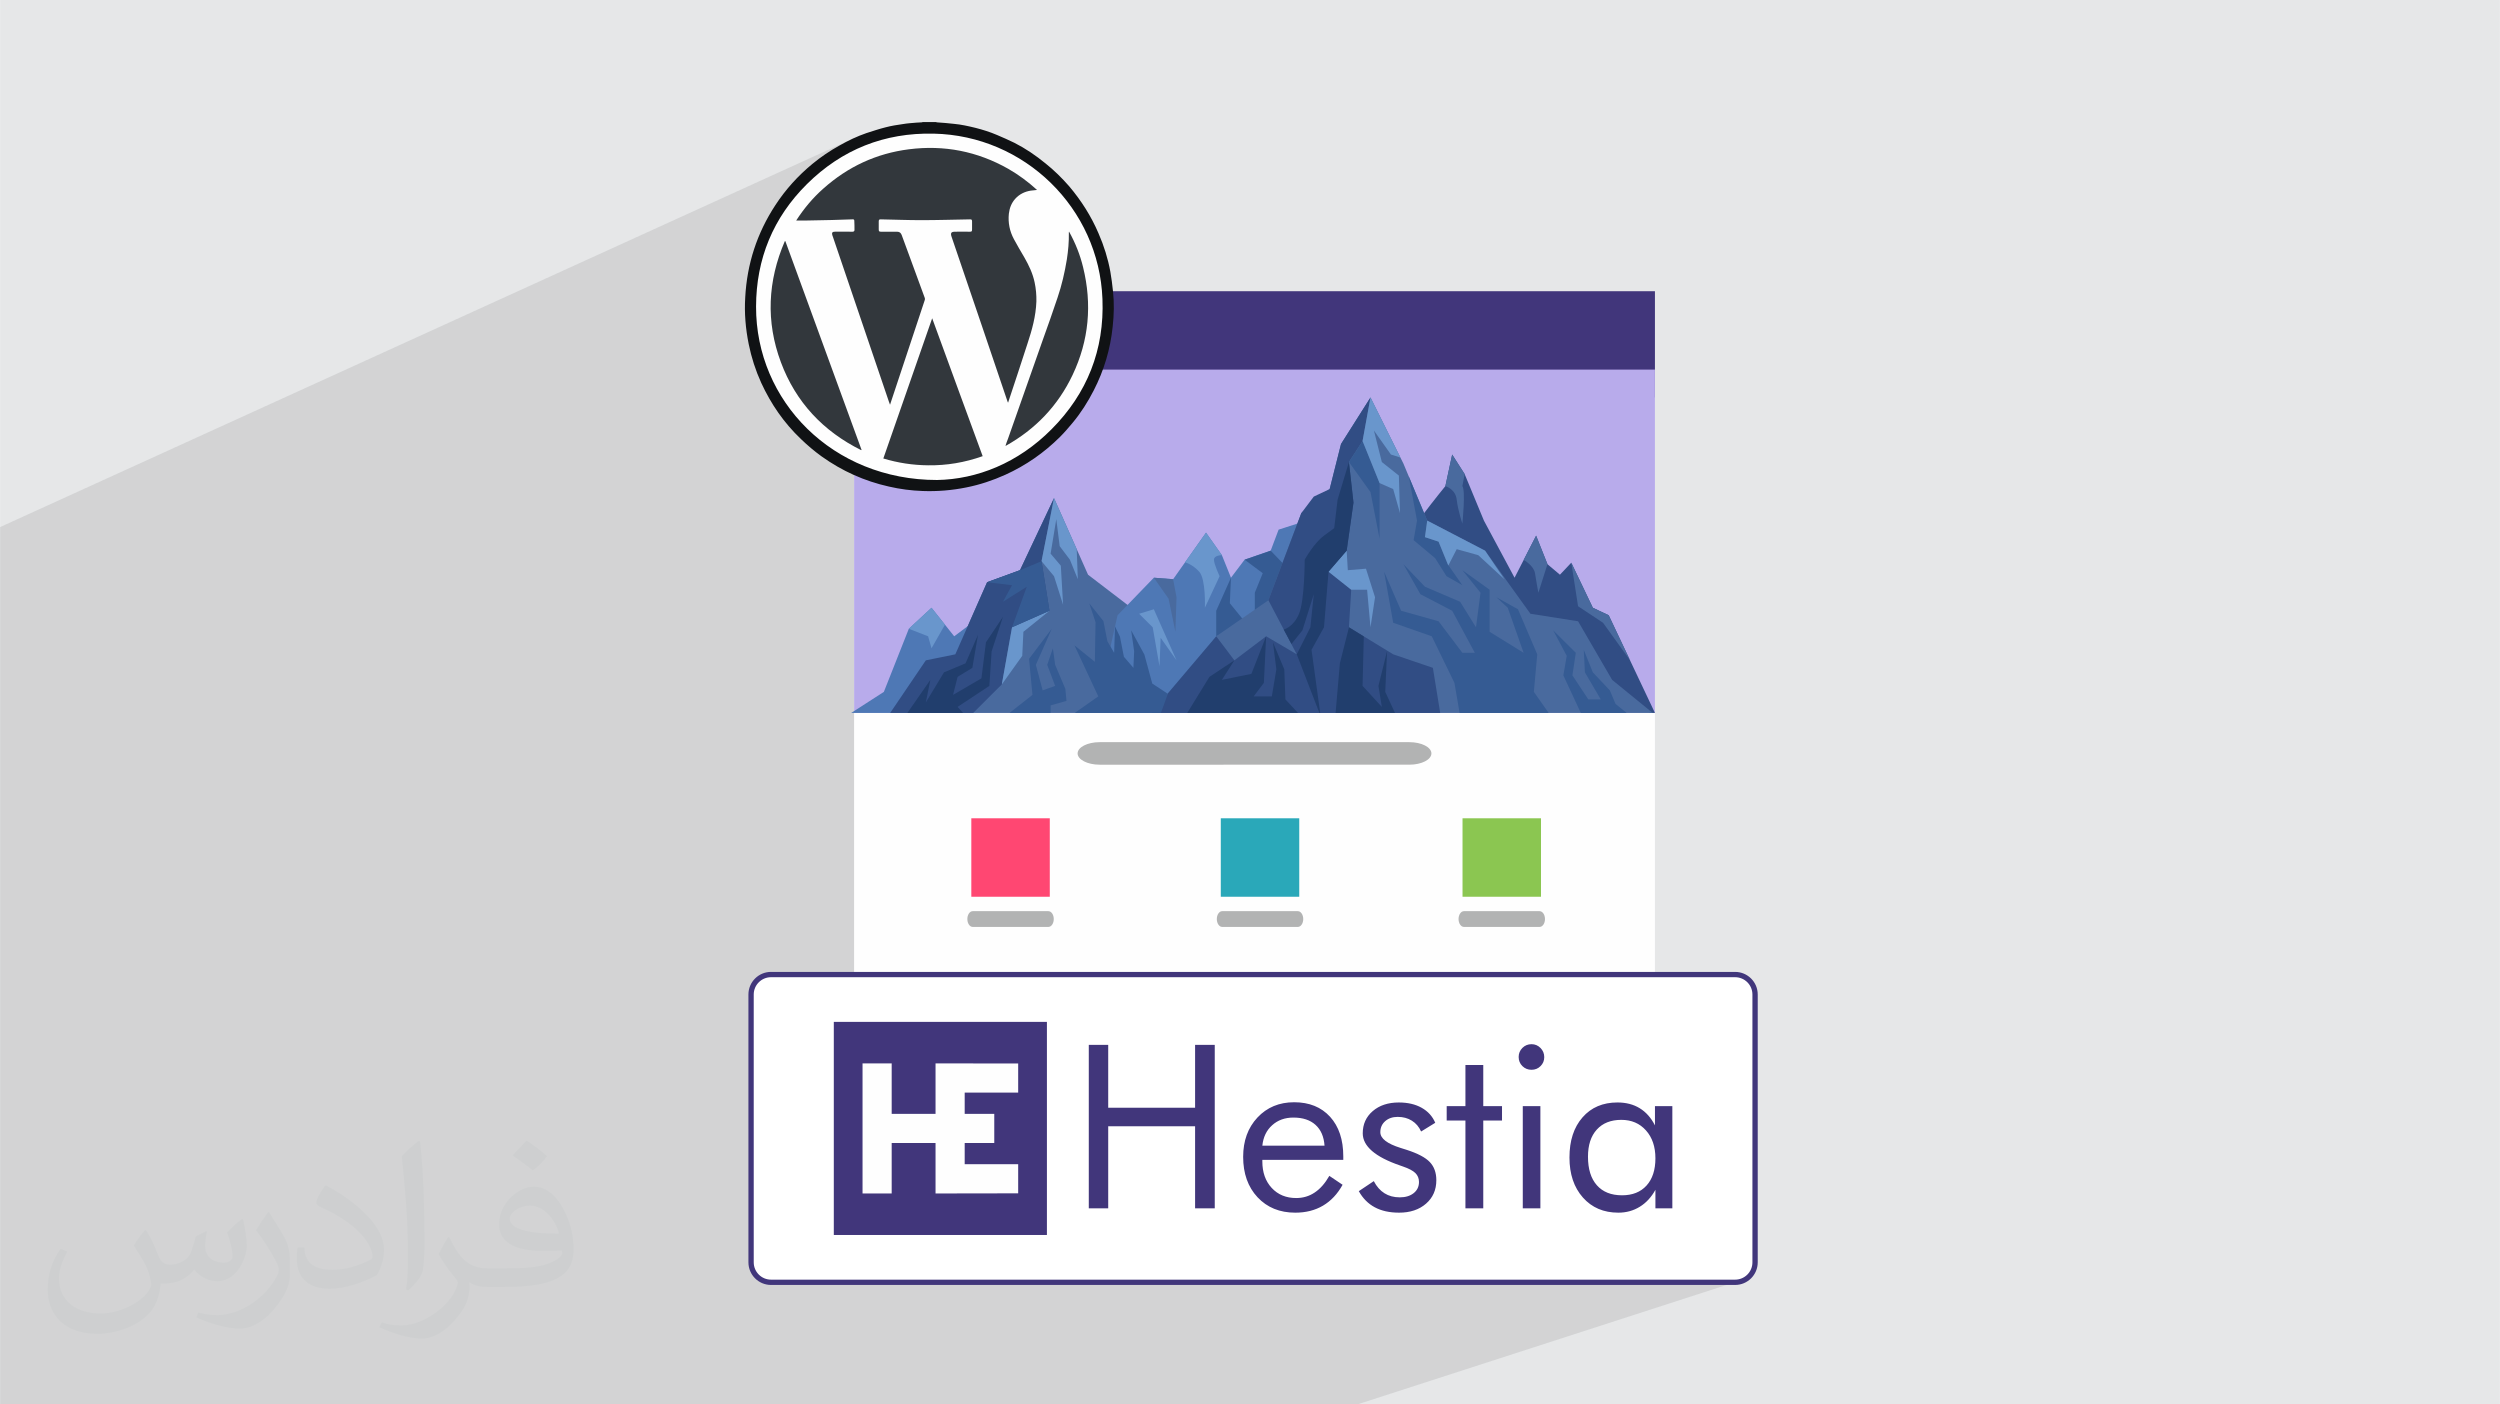 <?xml version="1.0" encoding="UTF-8"?>
<!DOCTYPE svg PUBLIC "-//W3C//DTD SVG 1.0//EN" "http://www.w3.org/TR/2001/REC-SVG-20010904/DTD/svg10.dtd">
<!-- Creator: CorelDRAW -->
<svg xmlns="http://www.w3.org/2000/svg" xml:space="preserve" width="3.708in" height="2.083in" version="1.0" style="shape-rendering:geometricPrecision; text-rendering:geometricPrecision; image-rendering:optimizeQuality; fill-rule:evenodd; clip-rule:evenodd"
viewBox="0 0 3708.33 2083.33"
 xmlns:xlink="http://www.w3.org/1999/xlink"
 xmlns:xodm="http://www.corel.com/coreldraw/odm/2003">
 <defs>
  <style type="text/css">
   <![CDATA[
    .str0 {stroke:#41367B;stroke-width:7.87;stroke-miterlimit:2.613}
    .fil14 {fill:#2AA8B9}
    .fil17 {fill:#41367B}
    .fil15 {fill:#8BC651}
    .fil12 {fill:#B2B3B3}
    .fil0 {fill:#E6E7E8}
    .fil18 {fill:#FEFEFE}
    .fil13 {fill:#FF4772}
    .fil16 {fill:white}
    .fil21 {fill:#101214;fill-rule:nonzero}
    .fil11 {fill:#213E6D;fill-rule:nonzero}
    .fil6 {fill:#314D84;fill-rule:nonzero}
    .fil22 {fill:#32373C;fill-rule:nonzero}
    .fil9 {fill:#355B93;fill-rule:nonzero}
    .fil4 {fill:#41367B;fill-rule:nonzero}
    .fil7 {fill:#496A9E;fill-rule:nonzero}
    .fil8 {fill:#4E78B5;fill-rule:nonzero}
    .fil10 {fill:#6996CC;fill-rule:nonzero}
    .fil5 {fill:#B8ABEB;fill-rule:nonzero}
    .fil3 {fill:#FEFEFE;fill-rule:nonzero}
    .fil20 {fill:#FFA852;fill-rule:nonzero}
    .fil19 {fill:#FFCC88;fill-rule:nonzero}
    .fil1 {fill:#373435;fill-opacity:0.031}
    .fil2 {fill:#2B2A29;fill-opacity:0.102}
   ]]>
  </style>
 </defs>
 <g id="Layer_x0020_1">
  <polygon class="fil0" points="-0,0 3708.33,0 3708.33,2083.33 -0,2083.33 "/>
  <path class="fil1" d="M216.29 1824.69c7.08,10.73 11.67,21.04 16.15,32.5 3.33,6.67 5.1,18.96 20.73,18.96 4.58,0 11.15,-1.35 16.98,-4.58 6.56,-3.44 11.56,-8.65 14.17,-16.56l6.25 -21.04 15.21 -7.5 1.04 1.04c-2.08,7.92 -2.6,15.52 -2.6,21.46 0,17.6 15.21,24.27 27.29,24.27 7.08,0 13.44,-3.44 13.44,-9.9 0,-8.33 -3.54,-22.5 -8.13,-35.21 7.08,-7.08 14.17,-14.17 22.29,-19.9l1.25 0.63c3.54,15 5.52,29.79 5.52,39.69 0,9.69 -4.27,20.42 -7.81,27.4 -7.29,13.75 -20.21,24.69 -35.83,24.69 -11.87,0 -25.1,-5.94 -34.17,-16.98l-0.52 0c-8.54,10.63 -21.77,20.21 -42.92,20.21l-6.56 0c-1.04,13.96 -4.06,23.85 -8.65,32.71 -12.6,24.58 -50,41.98 -85.21,41.98 -48.96,0 -73.54,-28.23 -73.54,-65.83 0,-23.23 7.6,-44.79 19.27,-60.1l9.58 3.96c-7.29,13.96 -12.19,27.08 -12.19,40 0,35.21 28.65,51.98 61.67,51.98 30.63,0 68.54,-19.48 75.42,-42.08 -2.6,-24.69 -11.87,-36.25 -26.04,-58.75 4.27,-7.5 9.79,-15 16.67,-23.02l1.25 0 0 0 0 0 -0.01 -0.04zm564.69 -132.5c10.31,6.46 20.42,14.06 30.31,22.81 -5.52,7.81 -12.4,14.9 -20.94,21.15 -9.9,-8.02 -19.79,-14.9 -29.9,-22.19 6.87,-7.71 13.65,-15.1 20.52,-21.77l0 0 0 0 0 0 0 0 0 0 0.01 0zm5.31 96.25c-16.67,0 -30.31,10.94 -30.31,19.06 0,17.4 33.33,22.81 73.23,22.6 -5,-20.42 -22.5,-41.67 -42.92,-41.67l0 0.01zm-37.4 93.13c21.67,0 40.63,-0.63 55.1,-4.27 16.15,-4.06 29.79,-12.19 29.79,-17.81 0,-1.46 0,-3.23 -0.52,-4.69 -9.06,0.83 -19.48,0.83 -28.54,0.83 -29.37,0 -51.87,-6.67 -60.73,-23.13 -2.19,-4.58 -3.75,-9.69 -3.75,-15.52 0,-15.94 6.87,-31.46 18.96,-42.19 10.1,-8.85 21.25,-14.37 32.6,-14.37 20.52,0 36.87,16.46 48.33,42.4 6.25,14.17 10.52,30.52 10.52,51.15 0,13.75 -3.75,25.31 -12.29,33.85 -15.94,15.42 -45.31,21.25 -90.31,21.25l-20.42 0 0 0 -5.31 0c-11.15,0 -19.17,-1.98 -25.52,-6.87l-1.04 0c0.31,2.6 0.52,5.1 0.52,7.5 0,10.1 -3.33,23.02 -10.1,33.33 -20,29.69 -41.67,42.6 -60.42,42.6 -18.96,0 -42.19,-7.29 -63.13,-16.77l3.75 -7.29c6.77,2.81 16.15,4.69 29.06,4.69 33.85,0 78.33,-32.5 83.85,-64.27 -1.25,-2.6 -3.54,-6.04 -6.77,-9.69 -9.9,-11.77 -16.15,-21.56 -21.98,-31.87 5,-9.9 9.58,-17.81 13.85,-25l1.77 -0.21c14.48,29.48 27.6,46.35 56.87,46.35l4.58 0 0 0 21.25 0 0 0 0 0 0 0 0 0 0 0 0.04 0zm-146.67 31.15c2.5,-13.54 2.71,-28.75 2.71,-42.92l0 -21.04c0,-39.27 -5,-96.35 -9.06,-133.54 7.08,-7.6 16.98,-16.56 24.79,-22.6l2.29 0.63c5.31,46.77 6.56,100.94 6.56,151.04 0,13.13 -0.52,25.94 -1.77,35.31 -0.73,11.87 -7.6,20.83 -22.29,34.58l-3.23 -1.46zm-150.94 -61.98c0.73,18.44 9.79,32.92 41.46,32.92 19.69,0 36.35,-5.1 54.79,-13.85 3.33,-1.46 5.1,-3.44 5.1,-5.1 0,-11.56 -8.85,-26.87 -23.75,-40.83 -14.48,-13.13 -33.65,-24.69 -51.56,-32.4 -6.15,-2.6 -8.13,-5.31 -8.13,-7.92 0,-5.31 7.08,-16.46 12.92,-24.48l1.98 -0.21c20.52,10.73 43.44,26.67 60.42,44.37 15.42,16.35 25,32.92 25,50.94 0,13.33 -4.06,25.83 -10.63,37.5 -22.5,11.35 -46.46,20 -70.21,20 -28.85,0 -48.54,-13.54 -48.54,-45.31 0,-3.44 0,-8.75 1.25,-15.63l9.9 0 0 0 0 0 0 0 0 0 0 0 -0.01 0zm-52.19 -52.4l17.92 28.96c6.56,10.73 12.71,22.4 12.71,40.83l0 23.54c0,19.06 -12.19,39.48 -31.87,59.69 -15.42,13.65 -29.06,19.48 -41.67,19.48 -18.75,0 -40.21,-5.83 -65,-16.46l2.81 -7.29c7.81,2.08 16.87,3.85 28.02,3.85 35.63,-0.21 72.08,-26.25 88.75,-58.02 1.98,-3.65 2.71,-7.08 2.71,-9.48 0,-3.65 -1.98,-7.71 -3.54,-11.35 -9.06,-17.08 -19.17,-32.71 -30.31,-47.19 5.83,-9.17 11.67,-18.02 18.02,-26.77l1.46 0.21 0 0 0 0 0 0 0 0 0 0 -0.01 0z"/>
  <polygon class="fil2" points="2166.06,866.35 2591.57,1896.29 2013.46,2083.33 -0,2083.33 -0,781.88 1266.66,204.88 1809.11,854.76 "/>
  <polygon class="fil3" points="1266.87,548.28 2454.86,548.28 2454.86,1735.82 1266.87,1735.82 "/>
  <polygon class="fil4" points="1266.87,432 1266.87,589.58 2454.86,589.58 2454.86,510.79 2454.86,432 "/>
  <polygon class="fil5" points="1266.87,548.28 2454.86,548.28 2454.86,1057.27 1266.87,1057.27 "/>
  <path class="fil6" d="M2199.5 932.76l248.59 124.79 6.77 0 -68.57 -144.84 -23.55 -11.14 -31.98 -66.85 -16.82 17.82 -18.51 -15.59 -16.83 -42.33 -31.98 62.39 -45.43 -84.68 -28.61 -69.07 -18.51 -28.98 -10.09 46.8c0,0 -67.31,82.46 -65.63,93.59 1.69,11.14 121.15,118.11 121.15,118.11z"/>
  <polygon class="fil7" points="1855.67,1057.55 1812.48,1008.53 1745.17,979.55 1711.52,903.8 1689.65,910.48 1613.91,852.54 1563.44,738.89 1512.95,845.85 1464.15,863.68 1417.04,970.64 1373.28,979.55 1320.43,1057.55 "/>
  <polygon class="fil8" points="1436.91,1057.55 1447.32,1006.3 1454.06,914.94 1415.36,943.9 1381.7,901.57 1348.05,932.76 1311.02,1026.35 1262.6,1057.55 "/>
  <polygon class="fil6" points="1443.6,1057.55 1486.03,1015.22 1501.17,930.54 1556.71,906.02 1544.92,832.48 1563.44,738.89 1512.95,845.85 1464.15,863.68 1417.04,970.64 1373.28,979.55 1320.43,1057.55 "/>
  <polygon class="fil8" points="1657.67,912.71 1711.52,856.99 1740.12,859.22 1788.92,790.13 1812.48,823.57 1825.94,856.99 1846.14,830.26 1884.83,816.89 1896.61,785.68 1958.87,765.63 1891.56,941.67 1756.56,1048.71 1644.21,972.87 "/>
  <polygon class="fil9" points="1846.14,830.26 1873.06,850.31 1861.28,879.27 1861.28,914.94 1891.56,892.66 1908.4,841.39 1884.83,816.89 "/>
  <path class="fil10" d="M1788.92 790.13l-31.07 44c0,0 10.88,2.8 20.97,13.94 10.09,11.14 8.41,53.49 8.41,53.49l21.87 -46.8c0,0 -8.41,-17.82 -8.41,-24.51 0,-6.69 11.78,-6.69 11.78,-6.69l-23.56 -33.44z"/>
  <polygon class="fil7" points="1740.12,859.22 1711.52,856.99 1733.39,888.2 1743.49,937.22 1745.17,885.96 "/>
  <polygon class="fil9" points="1825.94,856.99 1804.06,906.02 1804.06,943.9 1847.82,923.85 1824.26,894.89 "/>
  <polygon class="fil7" points="2451.49,1057.55 2391.34,1008.53 2340.85,921.62 2270.19,910.48 2202.88,816.89 2117.05,772.31 2081.72,687.63 2032.91,589.58 1989.17,658.66 1972.33,725.52 1930.27,761.17 1881.47,890.43 1804.06,943.9 1765.37,1017.44 1712.36,1057.55 "/>
  <polygon class="fil6" points="2136.3,1057.55 2125.46,990.7 2066.58,970.64 2000.95,930.54 2004.31,874.82 1970.65,848.08 1997.58,816.89 2007.68,745.57 2000.95,685.4 2021.14,654.2 2032.91,589.58 1989.17,658.66 1972.33,725.52 1948.78,736.66 1930.27,761.17 1881.47,890.43 1923.54,970.64 1878.11,943.9 1830.98,979.55 1804.06,943.9 1707.7,1057.55 "/>
  <polygon class="fil9" points="2000.95,685.4 2032.91,729.98 2046.37,799.06 2046.37,716.61 2021.14,654.2 "/>
  <polygon class="fil9" points="2117.05,772.31 2089.72,706.79 2101.91,772.31 2096.86,801.29 2128.84,828.03 2145.66,854.76 2169.22,868.13 2147.35,836.94 2133.89,803.52 2113.69,796.83 "/>
  <polygon class="fil10" points="1563.44,738.89 1544.92,832.48 1563.44,854.76 1576.9,897.11 1573.53,839.17 1558.39,821.34 1566.8,770.08 1571.85,810.2 1586.99,830.26 1598.77,859.22 1597.09,814.66 "/>
  <polygon class="fil10" points="2032.91,589.58 2021.14,654.2 2046.37,716.61 2066.58,725.52 2076.67,761.17 2074.99,705.47 2049.74,685.4 2037.96,638.61 2063.21,674.26 2077.28,678.7 "/>
  <polygon class="fil10" points="1711.52,903.8 1689.65,910.48 1709.83,930.54 1719.93,988.48 1721.61,946.13 1745.17,979.55 "/>
  <polygon class="fil10" points="1970.65,848.08 1997.58,816.89 1999.26,845.85 2026.19,843.62 2039.65,885.96 2032.91,930.54 2027.87,874.82 2004.31,874.82 "/>
  <polygon class="fil10" points="2117.05,772.31 2202.88,816.89 2231.48,859.22 2192.77,823.57 2160.8,814.66 2148.35,838.87 2133.89,803.52 2113.69,796.83 "/>
  <polygon class="fil10" points="1501.17,930.54 1556.71,906.02 1518,937.22 1516.32,972.87 1486.03,1015.22 "/>
  <polygon class="fil10" points="1381.7,901.57 1348.05,932.76 1376.65,943.9 1381.7,961.73 1401.65,926.68 "/>
  <path class="fil7" d="M2154.07 674.26l-10.09 46.8c0,0 15.14,4.46 16.82,20.06 1.69,15.59 8.41,35.65 8.41,35.65 0,0 5.05,-49.02 0,-55.7l3.37 -17.82 -18.51 -28.98z"/>
  <path class="fil7" d="M2278.6 794.61l-18.4 35.91c0,0 15.04,8.65 16.72,19.79 1.68,11.14 5.05,28.96 5.05,28.96l13.46 -42.33 -16.83 -42.33z"/>
  <polygon class="fil7" points="2330.76,834.72 2362.74,901.57 2386.29,912.71 2417.82,979.32 2377.88,923.85 2340.85,899.34 "/>
  <polygon class="fil9" points="1544.92,832.48 1512.95,845.85 1464.15,863.68 1501.17,868.13 1487.72,892.66 1523.05,870.36 1501.17,930.54 1556.71,906.02 "/>
  <polygon class="fil11" points="1345.94,1057.55 1428.51,1057.55 1420.41,1048.64 1467.52,1017.44 1470.88,966.18 1487.72,914.94 1462.47,952.81 1455.74,1006.3 1413.67,1030.81 1420.41,1004.07 1442.28,990.7 1450.69,941.67 1432.18,984.01 1400.22,997.39 1373.28,1041.95 1380.02,1008.53 "/>
  <polygon class="fil11" points="2069.24,1057.55 2054.8,1026.35 2057.49,965.88 2044.69,1017.44 2049.74,1048.64 2021.14,1017.44 2022.99,944.16 2000.95,930.54 1987.49,984.01 1981.13,1057.55 "/>
  <path class="fil11" d="M1931.95 934.99l16.83 -53.49 -5.05 49.04 -20.19 40.1 33.52 86.91 1.24 0 -12.89 -93.59 18.51 -33.42 6.73 -82.46 26.93 -31.19 10.09 -71.31 -6.73 -60.17 -16.83 55.72 -5.06 42.33c0,0 0,0 -15.14,11.16 -15.14,11.14 -28.6,35.65 -28.6,35.65 0,0 0,60.17 -8.41,80.22 -8.41,20.06 -22.76,23.37 -22.76,23.37l11.57 21.45 16.24 -20.31z"/>
  <polygon class="fil9" points="2318.98,1001.85 2344.86,1057.55 2412.92,1057.55 2396.39,1044.18 2387.97,1024.13 2362.74,997.39 2349.28,963.96 2350.96,997.39 2374.51,1037.5 2356,1037.5 2332.44,1001.85 2337.49,968.41 2303.84,934.99 2324.03,972.87 "/>
  <polygon class="fil9" points="2123.8,943.9 2157.44,1012.99 2165.08,1057.55 2297.2,1057.55 2275.24,1026.35 2280.28,970.64 2251.67,903.8 2219.7,885.96 2236.53,901.57 2260.08,968.41 2209.61,937.22 2209.61,874.82 2169.22,845.85 2196.14,879.27 2189.41,930.54 2165.85,892.66 2113.69,870.36 2081.72,836.94 2106.95,881.5 2154.07,906.02 2187.72,968.41 2169.22,968.41 2133.89,921.62 2078.35,906.02 2053.1,848.08 2066.58,923.85 "/>
  <polygon class="fil11" points="1925.35,1057.55 1906.7,1037.5 1905.03,992.93 1888.2,952.81 1893.25,992.93 1886.52,1033.04 1859.6,1033.04 1874.74,1012.99 1878.11,943.9 1856.23,999.62 1812.48,1008.53 1830.98,979.55 1793.97,1004.07 1761.11,1057.55 "/>
  <polygon class="fil9" points="1593.72,957.27 1629.07,1033.04 1594.19,1057.55 1722.01,1057.55 1732.3,1029.22 1709.19,1014.02 1697.49,971 1677.86,934.99 1682.3,966.04 1681.22,990.7 1667.11,974.3 1661.27,944.52 1653.94,929.26 1652.62,968.41 1642.57,951.15 1636.73,921.35 1615.69,894.89 1625.04,923.02 1624.02,981.78 "/>
  <polygon class="fil9" points="1497.48,1057.55 1558.39,1057.55 1558.39,1046.41 1581.94,1039.72 1580.26,1021.9 1565.12,986.25 1561.76,961.73 1553.34,986.25 1565.12,1017.44 1546.61,1024.13 1536.51,986.25 1560.07,932.76 1526.41,977.32 1531.46,1030.81 "/>
  <path class="fil12" d="M1631.17 1100.94l459.38 0c18.07,-0 32.73,7.48 32.73,16.72l-0 0c0,9.23 -14.65,16.72 -32.73,16.72l-459.38 0.01c-18.07,-0.01 -32.73,-7.5 -32.73,-16.73l0 0c0,-9.24 14.66,-16.72 32.73,-16.72z"/>
  <rect class="fil13" x="1440.76" y="1213.87" width="116.4" height="116.4"/>
  <path class="fil12" d="M1442.85 1351.65l112.21 0c4.42,0 8,5.24 8,11.7l-0 0c0,6.46 -3.58,11.69 -7.99,11.69l-112.21 0c-4.41,-0 -7.99,-5.24 -7.99,-11.7l-0 0c0,-6.46 3.58,-11.7 8,-11.7z"/>
  <rect class="fil14" x="1810.83" y="1213.87" width="116.4" height="116.4"/>
  <path class="fil12" d="M1812.93 1351.65l112.21 0c4.42,0 8,5.24 8,11.7l0 0c0,6.46 -3.58,11.69 -8,11.69l-112.21 0c-4.41,-0 -7.99,-5.24 -7.99,-11.7l-0 0c0,-6.46 3.58,-11.7 8,-11.7z"/>
  <rect class="fil15" x="2169.44" y="1213.87" width="116.4" height="116.4"/>
  <path class="fil12" d="M2171.54 1351.65l112.21 0c4.42,0 8,5.24 8,11.7l0 0c0,6.46 -3.58,11.69 -8,11.69l-112.21 0c-4.41,-0 -8,-5.24 -8,-11.7l0 0c0,-6.46 3.58,-11.7 8,-11.7z"/>
  <path class="fil16 str0" d="M1143.65 1445.69l1430.15 0c16.35,-0 29.61,13.25 29.61,29.6l0 397.31c0,16.35 -13.26,29.61 -29.61,29.61l-1430.15 0c-16.35,-0 -29.6,-13.26 -29.6,-29.61l-0.01 -397.31c0.01,-16.35 13.27,-29.61 29.62,-29.61l-0 0z"/>
  <g id="_2623651853200">
   <g>
    <rect class="fil17" x="1236.77" y="1515.89" width="316.12" height="316.12"/>
    <path class="fil18" d="M1279.4 1577.47l43.23 0 0 74.86 65.06 0 0 -74.86c40.91,0 81.59,0.14 122.58,0.14l0 43.22 -79.34 0 0 31.5 43.88 0 0 43.23 -43.88 0 0 31.44 79.34 0 0 43.23c-41.05,0 -81.65,0.2 -122.58,0.2l0 -74.87 -65.06 0 0 74.87 -43.23 0 0 -192.96z"/>
   </g>
   <path class="fil4" d="M1615.02 1792.47l0 -242.49 28.81 0 0 93.26 128.88 0 0 -93.26 29.17 0 0 242.49 -29.17 0 0 -121.75 -128.88 0 0 121.75 -28.81 0zm349.71 -92.92c-0.91,-13.34 -5.32,-23.63 -13.35,-30.87 -7.97,-7.24 -18.93,-10.85 -32.83,-10.85 -12.61,0 -23.12,3.78 -31.48,11.35 -8.43,7.52 -13.29,17.64 -14.59,30.36l92.25 0zm27.8 21.03l-120.06 0 0 2.31c0,16.23 4.63,29.34 13.91,39.34 9.26,10.01 21.37,14.98 36.29,14.98 10.12,0 19.33,-2.7 27.47,-8.2 8.19,-5.43 15.43,-13.68 21.71,-24.7l19.67 13.23c-7.57,13.68 -17.29,24.03 -29.1,30.98 -11.82,6.96 -25.5,10.4 -41.09,10.4 -23.07,0 -41.71,-7.63 -55.96,-22.84 -14.25,-15.25 -21.36,-35.26 -21.36,-59.97 0,-23.74 7.06,-43.18 21.19,-58.33 14.13,-15.09 32.28,-22.67 54.49,-22.67 22.39,0 40.13,7.19 53.25,21.54 13.05,14.36 19.61,33.97 19.61,58.78l0 5.15zm23.05 46.41l22.22 -14.87c4.19,8.03 9.45,14.02 15.89,18.03 6.39,4.02 13.96,6.04 22.66,6.04 8.48,0 15.39,-2.08 20.64,-6.27 5.26,-4.18 7.85,-9.72 7.85,-16.56 0,-5.26 -1.8,-9.67 -5.37,-13.23 -3.62,-3.5 -9.78,-6.78 -18.48,-9.73l-4.3 -1.52c-36.85,-12.66 -55.28,-28.6 -55.28,-47.71 0,-13.46 4.97,-24.47 14.86,-32.95 9.95,-8.53 22.83,-12.77 38.72,-12.77 13.17,0 24.41,2.6 33.8,7.85 9.37,5.26 16.1,12.67 20.18,22.28l-20.98 12.94c-3.12,-6.96 -7.69,-12.33 -13.68,-16.06 -6.05,-3.78 -13,-5.64 -20.98,-5.64 -7.63,0 -13.85,2.14 -18.65,6.39 -4.81,4.24 -7.18,9.67 -7.18,16.34 0,9.26 10.05,17.07 30.11,23.34 3.8,1.24 6.79,2.15 8.99,2.83 16.4,5.3 27.87,11.36 34.31,18.14 6.44,6.78 9.67,15.72 9.67,26.91 0,14.3 -5.09,25.94 -15.31,34.81 -10.19,8.88 -23.53,13.33 -39.97,13.33 -14.13,0 -26.12,-2.65 -36,-7.96 -9.85,-5.26 -17.81,-13.29 -23.75,-23.96zm158.16 -104.76l-27.8 0 0 -21.37 27.8 0 0 -61.03 26.46 0 0 61.03 27.81 0 0 21.37 -27.81 0 0 130.24 -26.46 0 0 -130.24zm78.96 -94.38c0,-5.14 1.87,-9.6 5.54,-13.34 3.72,-3.68 8.25,-5.54 13.56,-5.54 5.14,0 9.62,1.87 13.33,5.65 3.67,3.74 5.54,8.25 5.54,13.57 0,5.19 -1.81,9.67 -5.48,13.28 -3.61,3.67 -8.14,5.48 -13.4,5.48 -5.31,0 -9.84,-1.81 -13.56,-5.48 -3.67,-3.61 -5.54,-8.2 -5.54,-13.62zm6.12 224.63l0 -151.61 26.11 0 0 151.61 -26.11 0zm196.75 -74.27c0,-17.13 -4.69,-30.92 -14.02,-41.32 -9.33,-10.46 -21.48,-15.66 -36.52,-15.66 -15.53,0 -27.69,4.81 -36.39,14.41 -8.77,9.62 -13.11,23.01 -13.11,40.25 0,18.32 4.41,32.45 13.17,42.34 8.76,9.95 21.25,14.91 37.36,14.91 15.43,0 27.58,-4.8 36.34,-14.47 8.77,-9.66 13.17,-23.18 13.17,-40.46zm25.11 -77.35l0 151.61 -25.1 0 0 -27.47c-6.05,11.02 -13.85,19.44 -23.29,25.2 -9.43,5.82 -20.01,8.71 -31.71,8.71 -21.71,0 -39.28,-7.46 -52.56,-22.44 -13.28,-14.97 -19.95,-34.76 -19.95,-59.41 0,-24.92 6.44,-44.76 19.38,-59.52 12.88,-14.75 30.18,-22.1 51.83,-22.1 12.66,0 23.69,2.83 33.01,8.54 9.32,5.7 16.91,14.25 22.61,25.49l0 -28.61 25.78 0z"/>
  </g>
  <polygon id="XMLID_56_" class="fil19" points="1490.94,509.37 1362.39,509.37 1266.15,400.35 1362.72,400.35 "/>
  <path id="XMLID_61_" class="fil20" d="M1378.37 528.55l0 0c-35.67,0 -64.27,-28.94 -64.27,-64.27l0 -83.11 128.87 0 0 83.11c0,35.34 -28.94,64.27 -64.61,64.27z"/>
  <path class="fil18" d="M1641.63 454.85c0,-145.31 -117.78,-263.08 -263.09,-263.08 -145.31,0 -263.09,117.78 -263.09,263.08 0,145.31 117.78,263.09 263.09,263.09 145.31,0 263.09,-117.78 263.09,-263.09z"/>
  <path class="fil21" d="M1388.35 181.12c0.59,0.2 1,0.4 1.52,0.4 8.4,0.59 16.74,1.19 24.95,2.19 10.98,0.99 21.5,3.37 32.09,5.95 10.92,2.78 21.7,6.16 32.02,10.59 8.8,3.77 17.54,7.55 25.94,11.71 16.48,8.4 31.63,18.72 45.99,30.5 12.7,10.12 24.28,21.51 35.07,33.88 17.86,21.11 32.63,44.33 43.54,69.87 8.01,18.33 13.96,37.25 17.54,56.97 1.65,9.39 2.85,18.72 3.84,28.25 1.98,17.73 1.59,35.47 -0.4,53.2 -3.44,33.21 -12.77,64.71 -28.12,94.56 -8.8,17.14 -19.13,33.48 -31.49,48.23 -5.96,7.15 -11.91,14.09 -18.52,20.71 -23.63,23.49 -50.76,42.42 -81.19,56.18 -18.52,8.34 -37.65,14.75 -57.57,18.72 -21.51,4.37 -43.28,6.16 -64.91,5.35 -17.01,-0.59 -33.68,-2.78 -50.23,-6.61 -36.45,-8.14 -69.47,-23.09 -99.78,-44.73 -10.78,-7.81 -20.91,-16.34 -30.63,-25.74 -25.14,-23.89 -44.46,-51.94 -58.95,-83.43 -8.4,-18.53 -14.56,-37.65 -18.53,-57.37 -4.63,-22.9 -6.61,-45.99 -5.17,-69.28 2.58,-49.63 17.47,-95.42 44.8,-137.04 15.09,-23.09 33.48,-43.41 54.72,-60.94 12.57,-10.39 26.07,-19.52 40.5,-27.46 12.7,-7.22 25.87,-13.56 39.76,-18.33 9.39,-2.98 18.93,-6.22 28.52,-8.61 8.34,-2.18 16.87,-3.58 25.47,-4.76 6.81,-1.19 13.76,-1.59 20.71,-2.19 2.57,-0.2 5.03,-0.2 7.35,-0.39 0.4,0 1.06,-0.2 1.46,-0.4 6.55,0 13.1,0 19.71,0l0 0 0 0 -0.01 0 -0.01 -0 -0.01 -0zm1.52 530.93l0 0c59.03,-0.99 120.16,-25.08 169.92,-75.3 52.94,-53.13 78.48,-118.1 75.5,-193.14 -5.16,-135.24 -115.93,-242.57 -250.31,-245.35 -73.11,-1.66 -136.24,23.49 -188.05,74.83 -50.22,49.83 -75.3,110.97 -75.49,181.63 -0.4,140.41 113.55,257.33 268.44,257.33l0 0 0 0.01 0 0 -0.01 -0z"/>
  <path class="fil22" d="M1320.17 600.4c-0.8,-1.79 -1.39,-3.37 -1.79,-4.89 -13.1,-38.65 -26.07,-77.15 -39.24,-115.54 -14.69,-43.47 -29.51,-86.68 -44.2,-130.09 -0.19,-0.4 -0.19,-0.59 -0.39,-1 -0.99,-3.37 0,-5.16 3.37,-5.16 7.75,-0.2 15.35,0 22.89,0 1.39,0 2.85,0 3.98,0 1.58,0 2.65,-1 2.65,-2.38 0,-4.63 0,-9.2 -0.26,-13.76 0,-1.79 -0.92,-2.39 -2.71,-2.19 -10.19,0.39 -20.51,0.8 -30.7,0.99 -13.37,0.4 -26.73,0.59 -40.04,0.8 -4.23,0 -8.14,0 -12.77,0 11.38,-17.73 24.75,-33.68 40.23,-47.37 36.46,-32.5 78.67,-52.21 127.11,-58.36 52.14,-6.61 101.37,2.98 147.36,29.04 15.35,8.81 29.25,19.12 42.61,31.3 -3.37,0.33 -6.36,0.59 -9.33,1 -8.99,1.39 -17.01,5.36 -23.09,12.17 -5.62,6.36 -8.4,13.7 -9.39,22.04 -1.39,13.37 1.19,26.14 7.54,37.85 4.83,9.2 10.19,17.93 15.35,26.86 6.75,11.78 12.57,23.96 15.35,37.32 1.98,9.33 2.78,18.65 2.59,28.25 -0.8,21.7 -6.42,42.02 -13.17,62.34 -9.33,28.71 -18.66,57.37 -28.26,86.02 -0.2,0.66 -0.2,0.99 -0.59,1.79 -0.2,-0.72 -0.59,-1.13 -0.8,-1.79 -12.77,-37.85 -25.54,-75.63 -38.44,-113.48 -14.75,-43.67 -29.65,-87.21 -44.6,-131.07 -1.79,-5.36 -0.59,-7.35 5.17,-7.35 7.22,-0.2 14.56,0 21.7,0 3.17,0 3.57,-0.4 3.57,-3.77 0,-3.77 0,-7.81 0,-11.58 0,-2.38 -0.8,-3.18 -3.18,-2.98 -24.08,0.4 -48.24,1.19 -72.33,1.19 -19.85,0 -39.57,-0.8 -59.55,-1.19 -2.57,-0.2 -3.37,0.59 -3.37,2.98 0,3.96 0,7.94 0,11.98 0,2.59 0.59,3.38 3.37,3.38 8,0 15.95,0 23.89,0 3.64,0 5.63,1.78 6.81,4.96 4.17,11.11 8.34,22.3 12.38,33.68 7.35,19.91 14.49,39.76 21.9,59.75 0.13,0.8 0.4,1.99 0,2.78 -16.93,51.15 -34.07,102.56 -51.01,153.71 -0.2,0.66 -0.4,1.06 -0.59,1.79l0 0 0 0 0 0 0 0 -0 -0.02 0 -0zm171.31 60.81c1.13,-3.64 2.38,-7.02 3.77,-10.59 17.14,-48.77 34.41,-97.6 51.54,-146.37 7.41,-20.91 14.95,-41.62 21.91,-62.79 6.22,-18.27 10.59,-37.19 13.76,-56.51 2.05,-13.16 3.24,-26.46 2.98,-39.83 0,-0.59 0,-0.99 0.27,-1.59 9.33,16.75 16.34,34.27 20.84,52.8 13.56,55.13 8.8,108.52 -15.55,159.87 -21.64,45.66 -55.11,80.52 -99.12,105.15 0,0 -0.2,-0.13 -0.4,-0.13l0 0 0 0 0 0 -0 -0.01 0 0zm-326.61 -303.52c37.58,103.35 75.43,206.52 113.07,309.67 -0.2,0.2 -0.39,0.2 -0.59,0.39 -56.38,-28.06 -97,-71.13 -119.1,-130.48 -22.5,-60.29 -19.52,-120.43 5.82,-179.45 0.14,0 0.53,0 0.8,-0.13l0 0 -0.01 0 0 -0zm292.73 319c-26.46,9.39 -53.4,13.96 -81.06,13.56 -22.7,-0.2 -44.59,-3.57 -66.3,-10.12 24.09,-69.15 48.17,-138.23 72.46,-207.98 25.14,68.49 49.76,136.44 74.9,204.53l0 0 0 0 0 0 -0.01 0 0 0z"/>
 </g>
</svg>
